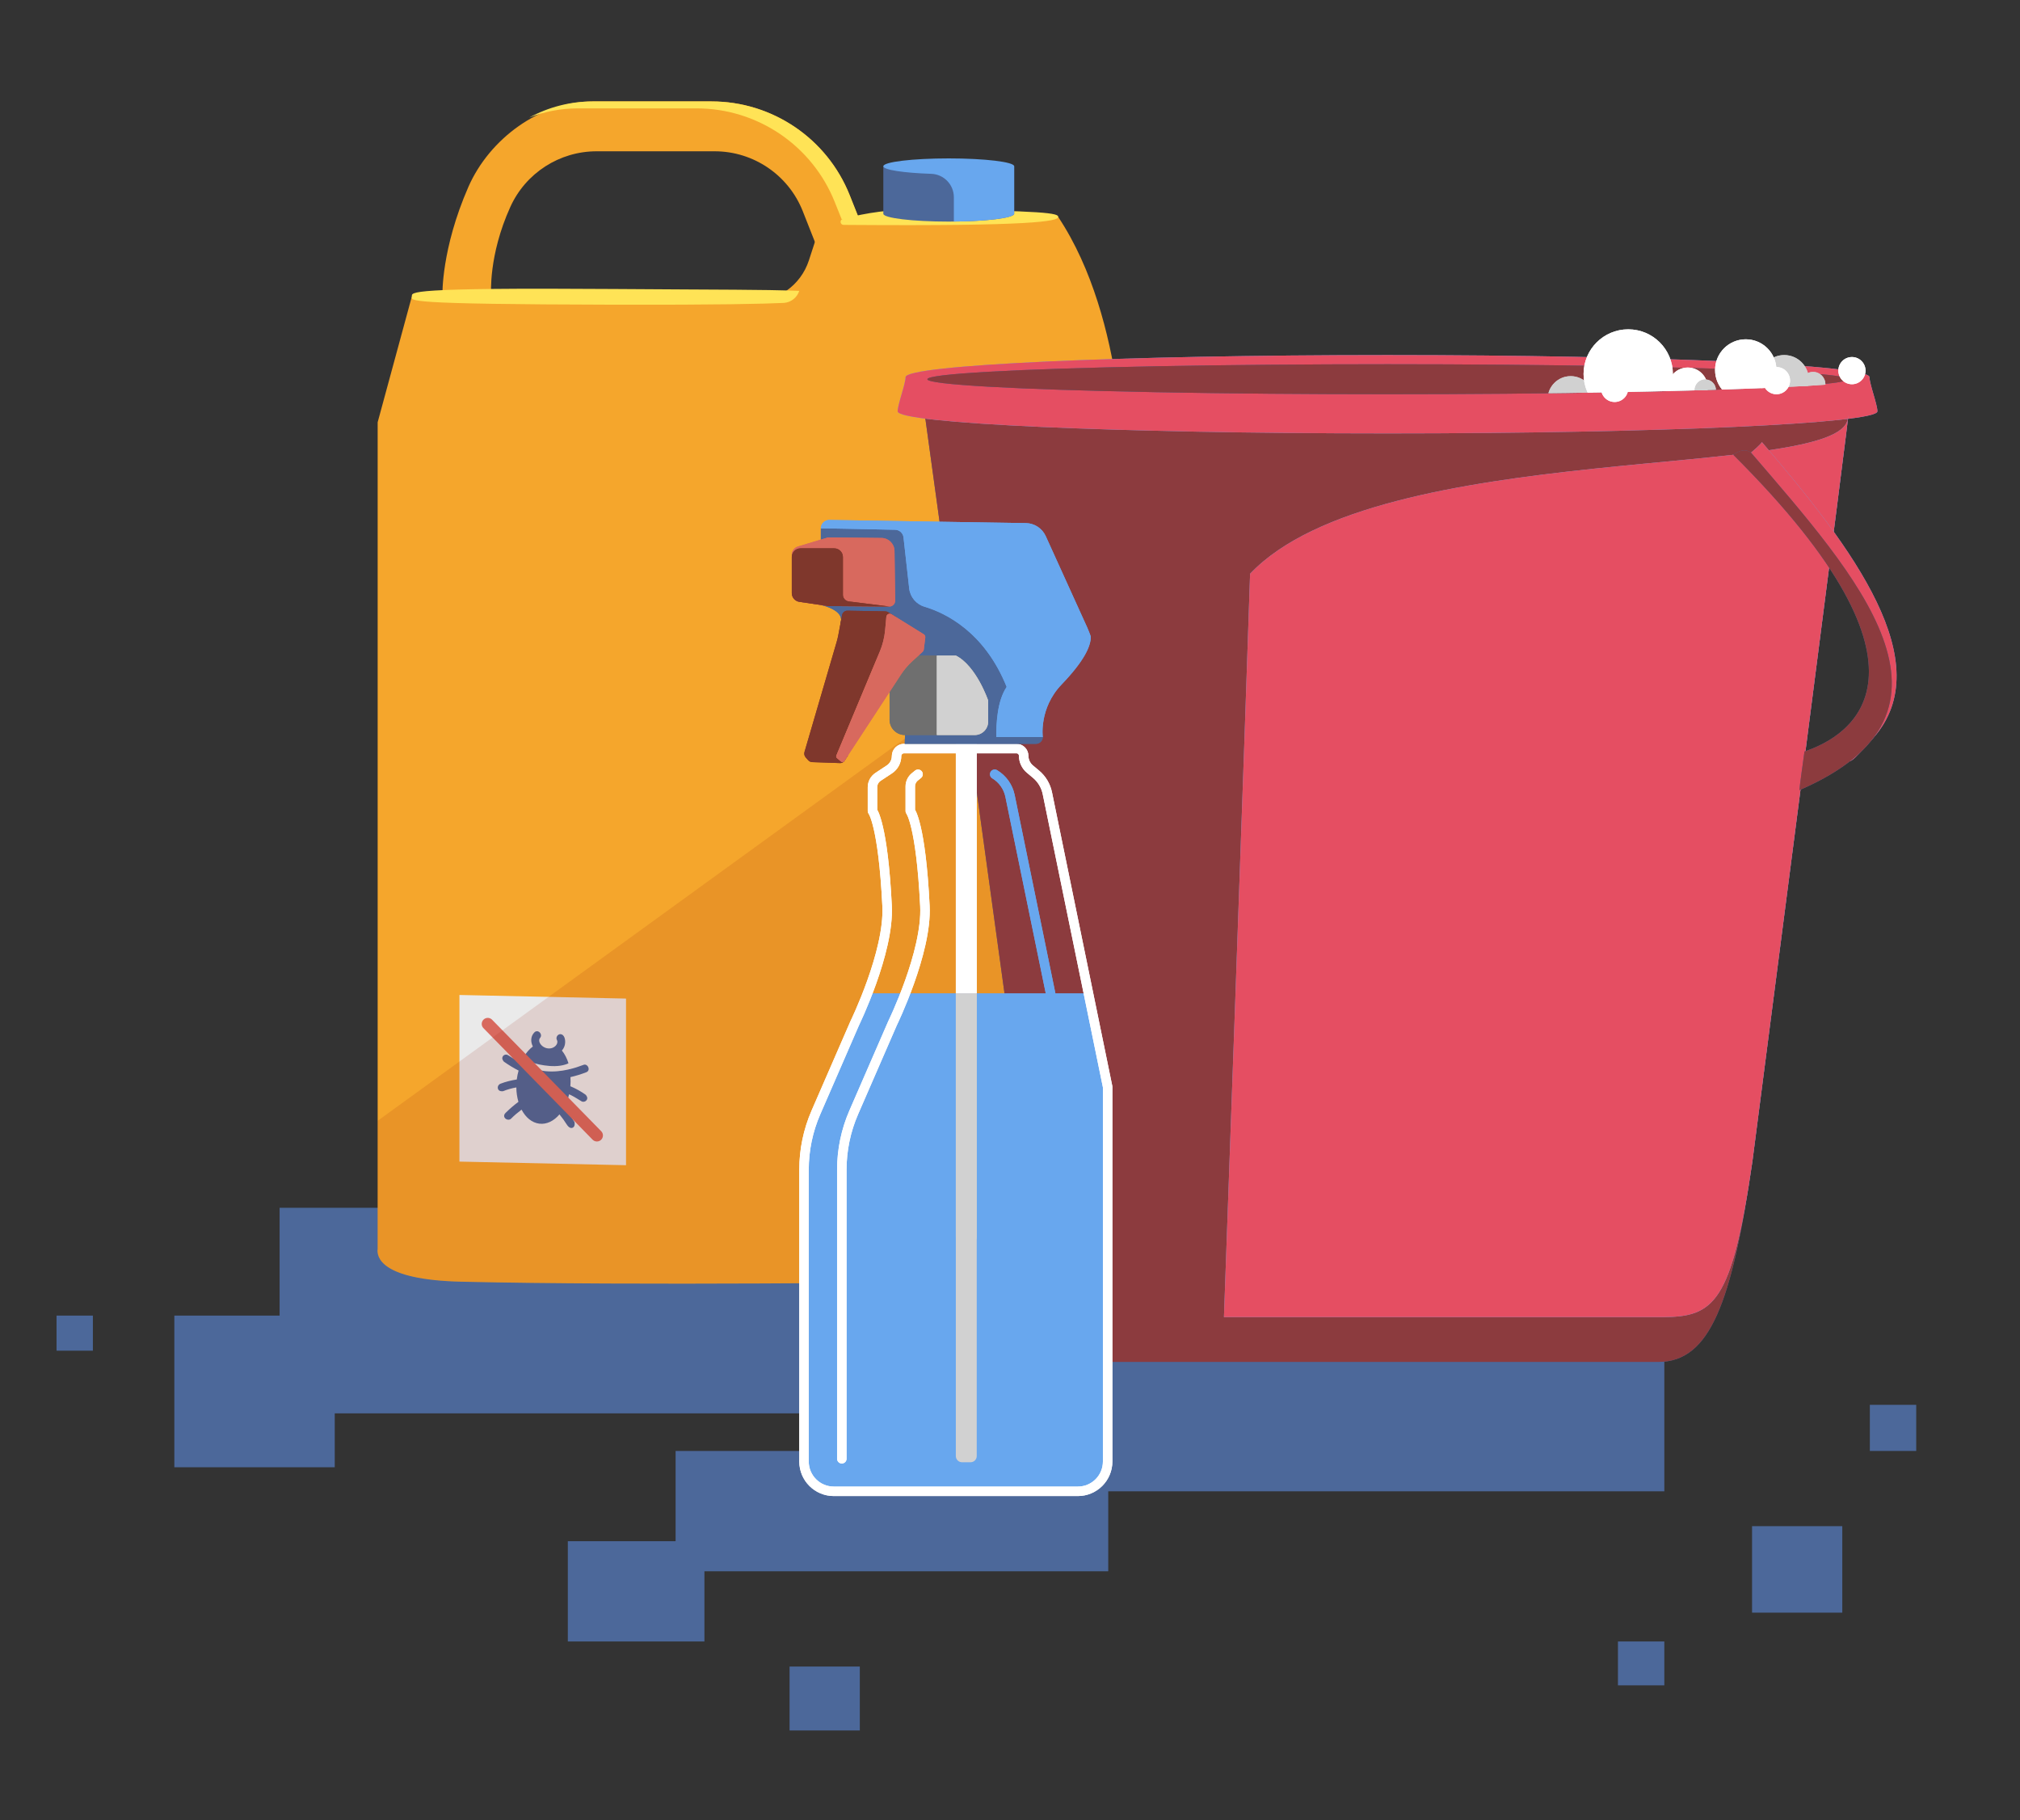 <?xml version="1.0" encoding="UTF-8" standalone="no"?><!DOCTYPE svg PUBLIC "-//W3C//DTD SVG 1.1//EN" "http://www.w3.org/Graphics/SVG/1.1/DTD/svg11.dtd"><svg width="100%" height="100%" viewBox="0 0 484 436" version="1.1" xmlns="http://www.w3.org/2000/svg" xmlns:xlink="http://www.w3.org/1999/xlink" xml:space="preserve" xmlns:serif="http://www.serif.com/" style="fill-rule:evenodd;clip-rule:evenodd;stroke-linecap:round;stroke-linejoin:round;stroke-miterlimit:1.5;"><rect x="0" y="0" width="484" height="436" fill="#333333" stroke="none"/><rect x="13.548" y="315.154" width="8.707" height="8.407" style="fill:#4c689a;"/><rect x="41.772" y="315.154" width="38.433" height="36.331" style="fill:#4c689a;"/><rect x="66.994" y="289.332" width="162.17" height="49.242" style="fill:#4c689a;"/><rect x="161.876" y="347.582" width="103.665" height="28.825" style="fill:#4c689a;"/><rect x="136.053" y="369.201" width="32.728" height="24.021" style="fill:#4c689a;"/><rect x="189.185" y="399.227" width="16.829" height="15.313" style="fill:#4c689a;"/><rect x="255.556" y="315.814" width="143.223" height="41.436" style="fill:#4c689a;"/><rect x="419.798" y="365.598" width="21.619" height="20.718" style="fill:#4c689a;"/><rect x="448.022" y="336.532" width="11.11" height="11.05" style="fill:#4c689a;"/><rect x="387.67" y="393.221" width="11.11" height="10.509" style="fill:#4c689a;"/><g id="Can"><path d="M193.806,62.398c-1.933,5.925 -7.499,9.903 -13.731,9.812c-24.098,-0.353 -81.393,-1.192 -81.393,-1.192l-8.193,30.14l0,198.029c-0.227,1.734 0.377,7.396 20.092,7.846c42.889,0.981 103.524,0.143 136.224,0c16.143,-0.07 22.476,-3.9 22.535,-7.846l0,-184.34c0,0 0.745,-38.056 -15.774,-62.852c-3.678,0 -56.368,0 -56.368,0c0,0 -1.709,5.239 -3.392,10.403Z" style="fill:#f5a62c;"/><g><path d="M149.997,239.212l-39.915,-0.861l0,39.914l39.915,0.862l0,-39.915Z" style="fill:#eaeaea;"/><g><path d="M124.255,256.458c-1.219,-0.622 -2.389,-1.344 -3.489,-2.112c0,0 -0.517,-0.483 -0.404,-0.997c0.081,-0.365 0.315,-0.629 0.76,-0.709c0.019,-0.003 0.037,-0.005 0.056,-0.007c0.303,-0.018 0.548,0.117 0.884,0.343c0.917,0.613 1.872,1.193 2.853,1.704l0.012,-0.026c0.033,0.028 0.066,0.056 0.099,0.083c1.748,0.899 3.577,1.577 5.418,1.833c0,0 0.016,0.003 0.042,0.01c0.029,0.001 0.058,0.003 0.087,0.007c0.151,0.018 0.17,0.019 0.237,0.026c1.791,0.172 3.606,-0.009 5.372,-0.407c0.073,-0.03 0.147,-0.064 0.22,-0.101c0.004,0.016 0.008,0.032 0.011,0.048c1.156,-0.274 2.29,-0.639 3.381,-1.058c0,0 0.024,-0.045 0.306,-0.067c0.862,-0.014 1.435,1.431 0.356,1.843c-1.215,0.464 -2.485,0.863 -3.775,1.156c0.049,0.707 0.044,1.438 -0.021,2.183c1.287,0.544 2.52,1.218 3.651,2.031c0,0 0.497,0.475 0.389,0.979c-0.12,0.567 -0.839,0.913 -1.382,0.595c-0.762,-0.446 -1.582,-1.009 -2.454,-1.438c-0.167,-0.083 -0.336,-0.163 -0.506,-0.241c-0.27,1.18 -0.683,2.262 -1.204,3.207c0.919,1.083 1.758,2.231 2.494,3.444c0,0 0.292,1.245 -0.609,1.409c-0.855,0.156 -1.347,-1.052 -2.011,-1.966c-0.314,-0.434 -0.64,-0.859 -0.976,-1.276c-1.346,1.581 -3.067,2.447 -4.844,2.221c-1.77,-0.225 -3.26,-1.49 -4.24,-3.355c-0.878,0.655 -1.75,1.38 -2.523,2.165c-0.616,0.633 -1.973,-0.03 -1.584,-1c0.085,-0.214 0.264,-0.373 0.432,-0.537c0.916,-0.898 1.892,-1.734 2.924,-2.5c-0.312,-1.059 -0.488,-2.226 -0.502,-3.452c-1.087,0.191 -2.149,0.487 -3.155,0.895c0,0 -0.769,0.146 -1.117,-0.318c-0.362,-0.482 -0.145,-1.225 0.475,-1.466c1.244,-0.483 2.58,-0.806 3.903,-1.014c0.092,-0.743 0.239,-1.458 0.434,-2.135Zm3.417,-5.765c-0.539,-1.08 -0.571,-2.349 0.299,-3.311c0.163,-0.181 0.306,-0.3 0.618,-0.346c0.016,-0.002 0.032,-0.003 0.047,-0.005c0.754,-0.034 1.319,0.986 0.796,1.573c-0.835,0.938 0.671,2.837 2.538,2.524c0.835,-0.14 1.658,-0.838 1.575,-1.685c-0.015,-0.15 -0.118,-0.332 -0.118,-0.332c-0.346,-0.667 0.316,-1.594 1.102,-1.332c0.928,0.31 1.049,1.854 0.736,2.782c-0.138,0.409 -0.355,0.778 -0.633,1.098c0.674,0.828 1.214,1.871 1.582,3.055c-0.243,0.133 -0.517,0.225 -0.78,0.306c-1.603,0.492 -3.352,0.435 -5.036,0.191c-1.576,-0.227 -3.16,-0.624 -4.471,-1.484c-0.177,-0.116 -0.361,-0.245 -0.523,-0.387c0.627,-1.1 1.403,-2.005 2.268,-2.647Z" style="fill:#4c689a;fill-rule:nonzero;"/></g><path d="M116.867,245.282l26.154,26.719" style="fill:none;stroke:#d8695e;stroke-width:2.89px;"/></g><path d="M106.014,70.553c0,0 -0.078,1.128 5.815,1.029c6.26,-0.105 5.847,-1.029 5.847,-1.029c0,0 -0.694,-9.32 4.604,-20.992c3.681,-8.11 11.765,-13.319 20.671,-13.319c14.267,0 13.746,0 28.286,0c9.321,0 17.695,5.698 21.116,14.368c2.14,5.423 4.068,10.308 4.068,10.308l10.458,-5.902c0,0 -1.417,-3.559 -3.287,-8.255c-5.4,-13.564 -18.525,-22.465 -33.125,-22.465c-15.613,0 -13.576,0 -28.47,0c-12.624,0 -24.731,8.949 -29.788,20.516c-6.498,14.865 -6.195,25.741 -6.195,25.741Z" style="fill:#f5a62c;"/><path d="M126.805,28.164c4.57,-2.489 9.771,-3.868 15.192,-3.868c14.894,0 12.857,0 28.47,0c14.6,0 27.725,8.901 33.125,22.465c1.87,4.696 2.386,5.992 2.386,5.992l-4.301,-0.222c0,0 0.214,0.593 -1.655,-4.103c-5.401,-13.564 -18.526,-22.465 -33.126,-22.465c-15.613,0 -13.576,0 -28.469,0c-4.055,0 -7.986,0.771 -11.622,2.201Z" style="fill:#ffe356;"/><path d="M201.936,52.461c5.77,-1.562 11.726,-2.327 17.704,-2.273c31.246,0.256 33.926,0.907 33.926,1.779c0,1.037 -6.157,2.236 -49.884,1.917c0,0 -0.659,-0.005 -1.568,-0.012c-0.359,-0.002 -0.66,-0.269 -0.706,-0.625c-0.046,-0.356 0.177,-0.691 0.524,-0.785c0.001,0 0.003,-0.001 0.004,-0.001Z" style="fill:#ffe356;"/><path d="M243.001,39.827l0,11.376c0,1.039 -7.024,1.882 -15.676,1.882c-8.652,0 -15.676,-0.843 -15.676,-1.882l0,-11.376l31.352,0Z" style="fill:#4c689a;"/><path d="M228.548,47.247c-0.001,-3.025 -2.4,-5.505 -5.424,-5.606c0,0 0,0 -0.001,0c-6.614,-0.221 -11.474,-0.95 -11.474,-1.814c0,-1.038 7.024,-1.881 15.676,-1.881c8.652,0 15.676,0.843 15.676,1.881l0,11.376c0,0.989 -6.372,1.801 -14.453,1.876c0,0 0,-2.94 0,-5.832Z" style="fill:#68a7ee;"/><path d="M269.001,139.098l0.3,160.578c-0.56,3.768 -7.02,7.29 -22.496,7.357c-32.7,0.143 -93.335,0.981 -136.224,0c-17.025,-0.389 -19.798,-4.663 -20.092,-6.94l0,-31.603l178.512,-129.392Z" style="fill:#921200;fill-opacity:0.121;"/><path d="M191.51,69.674c-0.521,1.606 -1.955,2.744 -3.638,2.886c-4.765,0.232 -15.772,0.488 -40.711,0.431c-51.22,-0.116 -48.479,-0.936 -48.479,-1.973c0,-1.037 -1.489,-2.15 48.479,-1.786c27.974,0.204 34.394,0.102 44.349,0.442c0,0 0,0 0,0Z" style="fill:#ffe356;"/></g><g id="Bucket"><path d="M397.374,326.256l-132.475,0c-14.004,-0.384 -14.572,-27.717 -18.663,-47.983l-24.514,-177.984l221.008,0.059c2.165,-14.906 -22.857,177.925 -22.857,177.925c-4.917,34.036 -10.214,47.932 -22.499,47.983Z" style="fill:#4c689a;"/><path d="M397.374,326.256l-132.475,0c-14.004,-0.384 -14.572,-27.717 -18.663,-47.983l-24.514,-177.984l221.008,0.059c2.165,-14.906 -22.857,177.925 -22.857,177.925c-4.917,34.036 -10.214,47.932 -22.499,47.983Z" style="fill:#8c3b3e;"/><path d="M215.086,98.533c0,-1.662 1.895,-6.549 1.895,-8.185c0,-2.92 51.745,-5.29 115.48,-5.29c63.735,0 115.48,2.37 115.48,5.29c0,1.636 1.895,6.552 1.895,8.185c0,2.919 -52.594,5.289 -117.375,5.289c-64.781,0 -117.375,-2.37 -117.375,-5.289Z" style="fill:#68a7ee;"/><path d="M215.086,98.533c0,-1.662 1.895,-6.549 1.895,-8.185c0,-2.92 51.745,-5.29 115.48,-5.29c63.735,0 115.48,2.37 115.48,5.29c0,1.636 1.895,6.552 1.895,8.185c0,2.919 -52.594,5.289 -117.375,5.289c-64.781,0 -117.375,-2.37 -117.375,-5.289Z" style="fill:#e54e62;"/><ellipse cx="332.461" cy="90.847" rx="110.268" ry="3.593" style="fill:#4c689a;"/><ellipse cx="332.461" cy="90.847" rx="110.268" ry="3.593" style="fill:#8c3b3e;"/><path d="M419.873,278.273c-4.917,34.036 -9.238,37.197 -21.523,37.248l-105.088,0c0,0 5.317,-148.073 6.265,-178.073c30.889,-32.558 141.037,-22.194 143.203,-37.1c2.165,-14.906 -22.857,177.925 -22.857,177.925Z" style="fill:#68a7ee;"/><path d="M419.873,278.273c-4.917,34.036 -9.238,37.197 -21.523,37.248l-105.088,0c0,0 5.317,-148.073 6.265,-178.073c30.889,-32.558 141.037,-22.194 143.203,-37.1c2.165,-14.906 -22.857,177.925 -22.857,177.925Z" style="fill:#e54e62;"/><path d="M419.551,108.432c0,0 2.588,-2.16 2.588,-2.545c21.982,25.54 42.449,52.941 26.758,70.85c-15.691,17.909 6.184,-11.922 -0.357,-26.115c-6.541,-14.192 -28.989,-42.19 -28.989,-42.19Z" style="fill:#68a7ee;"/><path d="M419.551,108.432c0,0 2.588,-2.16 2.588,-2.545c21.982,25.54 42.449,52.941 26.758,70.85c-15.691,17.909 6.184,-11.922 -0.357,-26.115c-6.541,-14.192 -28.989,-42.19 -28.989,-42.19Z" style="fill:#e54e62;"/><path d="M432.365,180.016c10.795,-3.602 35.808,-18.402 -17.063,-71.075c2.844,-2.075 4.138,-0.459 4.249,-0.509c25.315,29.513 55.103,62.069 11.594,80.849c0.076,-1.117 0.807,-6.246 1.22,-9.265Z" style="fill:#4c689a;"/><path d="M432.365,180.016c10.795,-3.602 35.808,-18.402 -17.063,-71.075c2.844,-2.075 4.138,-0.459 4.249,-0.509c25.315,29.513 55.103,62.069 11.594,80.849c0.076,-1.117 0.807,-6.246 1.22,-9.265Z" style="fill:#8c3b3e;"/></g><g id="Layer1"><clipPath id="_clip1"><path d="M329.022,15.357c65.576,0 118.816,73.075 118.816,75.212c0,2.136 -53.24,3.871 -118.816,3.871c-65.576,0 -118.815,-1.735 -118.815,-3.871c0,-2.137 53.239,-75.212 118.815,-75.212Z"/></clipPath><g clip-path="url(#_clip1)"><circle cx="376.344" cy="95.637" r="5.526" style="fill:#d1d1d1;"/><circle cx="376.344" cy="95.637" r="5.526" style="fill:#d1d1d1;"/><circle cx="427.501" cy="90.957" r="5.899" style="fill:#d1d1d1;"/><circle cx="427.501" cy="90.957" r="5.899" style="fill:#d1d1d1;"/><circle cx="434.42" cy="92.044" r="2.949" style="fill:#d1d1d1;"/><circle cx="434.42" cy="92.044" r="2.949" style="fill:#d1d1d1;"/><circle cx="390.128" cy="89.59" r="10.699" style="fill:#fff;"/><circle cx="390.128" cy="89.59" r="10.699" style="fill:#fff;"/><circle cx="404.391" cy="92.833" r="4.784" style="fill:#fff;"/><circle cx="404.391" cy="92.833" r="4.784" style="fill:#fff;"/><circle cx="418.291" cy="88.636" r="7.357" style="fill:#fff;"/><circle cx="418.291" cy="88.636" r="7.357" style="fill:#fff;"/><circle cx="408.599" cy="93.448" r="2.544" style="fill:#d1d1d1;"/><circle cx="408.599" cy="93.448" r="2.544" style="fill:#d1d1d1;"/></g></g><circle cx="425.648" cy="91.182" r="3.258" style="fill:#fff;"/><circle cx="425.648" cy="91.182" r="3.258" style="fill:#fff;"/><circle cx="386.87" cy="93.037" r="3.258" style="fill:#fff;"/><circle cx="386.87" cy="93.037" r="3.258" style="fill:#fff;"/><circle cx="443.732" cy="88.786" r="3.258" style="fill:#fff;"/><circle cx="443.732" cy="88.786" r="3.258" style="fill:#fff;"/><g id="BugSpray"><path d="M256.322,321.613l0,-61.246c0,0 -11.354,-55.291 -14.313,-69.701c-0.445,-2.167 -1.777,-4.049 -3.673,-5.19c0,0 0,0 0,0" style="fill:none;stroke:#68a7ee;stroke-width:2.27px;"/><path d="M256.322,321.613l0,-61.246c0,0 -11.354,-55.291 -14.313,-69.701c-0.445,-2.167 -1.777,-4.049 -3.673,-5.19c0,0 0,0 0,0" style="fill:none;stroke:#68a7ee;stroke-width:2.27px;"/><path d="M260.945,237.989l4.595,22.378c0,0 0,67.464 0,89.798c0,1.879 -0.746,3.681 -2.075,5.01c-1.328,1.328 -3.13,2.075 -5.009,2.075c-13.915,0 -44.668,0 -58.583,0c-1.879,0 -3.681,-0.747 -5.01,-2.075c-1.329,-1.329 -2.075,-3.131 -2.075,-5.01c0,-16.951 0,-59.236 0,-69.961c0,-4.718 0.971,-9.385 2.854,-13.712c3.588,-8.249 9.286,-21.346 9.286,-21.346c0,0 1.432,-2.934 3.069,-7.157l52.948,0Z" style="fill:#68a7ee;"/><path d="M260.945,237.989l4.595,22.378c0,0 0,67.464 0,89.798c0,1.879 -0.746,3.681 -2.075,5.01c-1.328,1.328 -3.13,2.075 -5.009,2.075c-13.915,0 -44.668,0 -58.583,0c-1.879,0 -3.681,-0.747 -5.01,-2.075c-1.329,-1.329 -2.075,-3.131 -2.075,-5.01c0,-16.951 0,-59.236 0,-69.961c0,-4.718 0.971,-9.385 2.854,-13.712c3.588,-8.249 9.286,-21.346 9.286,-21.346c0,0 1.432,-2.934 3.069,-7.157l52.948,0Z" style="fill:#68a7ee;"/><rect x="229.02" y="178.19" width="5.013" height="59.799" style="fill:#fff;"/><rect x="229.02" y="178.19" width="5.013" height="59.799" style="fill:#fff;"/><path d="M234.033,237.989l-5.013,0c0,0 0,49.082 0,58.312c0,0.821 0.666,1.487 1.487,1.487c0.643,0 1.395,0 2.039,0c0.821,0 1.487,-0.666 1.487,-1.487c0,-9.23 0,-58.312 0,-58.312Z" style="fill:#d1d1d1;"/><path d="M234.033,237.989l-5.013,0c0,0 0,101.582 0,110.812c0,0.821 0.666,1.487 1.487,1.487c0.643,0 1.395,0 2.039,0c0.821,0 1.487,-0.666 1.487,-1.487c0,-9.23 0,-110.812 0,-110.812Z" style="fill:#d1d1d1;"/><path d="M245.278,181.057c-0.002,-0.958 -0.78,-1.734 -1.739,-1.734c-5.341,0 -21.51,0 -26.928,0c-0.475,0 -0.931,0.188 -1.267,0.524c-0.336,0.336 -0.524,0.792 -0.524,1.267c0,0 0,0 0,0.001c0,1.286 -0.647,2.486 -1.721,3.195c-0.868,0.573 -1.906,1.257 -2.714,1.79c-0.833,0.55 -1.335,1.481 -1.335,2.48c0,2.146 0,5.691 0,5.691c0,0 2.533,3.062 3.503,22.789c0.544,11.053 -7.769,28.086 -7.769,28.086c0,0 -5.698,13.097 -9.287,21.346c-1.882,4.327 -2.853,8.994 -2.853,13.712c0,15.9 0,54.022 0,69.908c0,3.942 3.196,7.138 7.138,7.138c13.922,0 44.554,0 58.476,0c3.942,0 7.138,-3.196 7.138,-7.138c0,-22.388 0,-89.745 0,-89.745c0,0 -11.715,-57.051 -14.446,-70.353c-0.366,-1.78 -1.323,-3.383 -2.716,-4.549c-0.494,-0.414 -1.008,-0.844 -1.466,-1.228c-0.942,-0.788 -1.487,-1.952 -1.49,-3.179c0,-0.001 0,-0.001 0,-0.001Z" style="fill:none;stroke:#fff;stroke-width:2.27px;"/><path d="M245.278,181.057c-0.002,-0.958 -0.78,-1.734 -1.739,-1.734c-5.341,0 -21.51,0 -26.928,0c-0.475,0 -0.931,0.188 -1.267,0.524c-0.336,0.336 -0.524,0.792 -0.524,1.267c0,0 0,0 0,0.001c0,1.286 -0.647,2.486 -1.721,3.195c-0.868,0.573 -1.906,1.257 -2.714,1.79c-0.833,0.55 -1.335,1.481 -1.335,2.48c0,2.146 0,5.691 0,5.691c0,0 2.533,3.062 3.503,22.789c0.544,11.053 -7.769,28.086 -7.769,28.086c0,0 -5.698,13.097 -9.287,21.346c-1.882,4.327 -2.853,8.994 -2.853,13.712c0,15.9 0,54.022 0,69.908c0,3.942 3.196,7.138 7.138,7.138c13.922,0 44.554,0 58.476,0c3.942,0 7.138,-3.196 7.138,-7.138c0,-22.388 0,-89.745 0,-89.745c0,0 -11.715,-57.051 -14.446,-70.353c-0.366,-1.78 -1.323,-3.383 -2.716,-4.549c-0.494,-0.414 -1.008,-0.844 -1.466,-1.228c-0.942,-0.788 -1.487,-1.952 -1.49,-3.179c0,-0.001 0,-0.001 0,-0.001Z" style="fill:none;stroke:#fff;stroke-width:2.27px;"/><path d="M219.97,185.476c0,0 -0.356,0.288 -0.757,0.612c-0.698,0.565 -1.103,1.414 -1.103,2.311c0,2.121 0,5.872 0,5.872c0,0 2.533,3.062 3.503,22.789c0.544,11.053 -7.769,28.086 -7.769,28.086c0,0 -5.698,13.097 -9.287,21.346c-1.882,4.327 -2.853,8.994 -2.853,13.712c0,18.992 0,69.245 0,69.245" style="fill:none;stroke:#fff;stroke-width:2.27px;"/><path d="M219.97,185.476c0,0 -0.356,0.288 -0.757,0.612c-0.698,0.565 -1.103,1.414 -1.103,2.311c0,2.121 0,5.872 0,5.872c0,0 2.533,3.062 3.503,22.789c0.544,11.053 -7.769,28.086 -7.769,28.086c0,0 -5.698,13.097 -9.287,21.346c-1.882,4.327 -2.853,8.994 -2.853,13.712c0,18.992 0,69.245 0,69.245" style="fill:none;stroke:#fff;stroke-width:2.27px;"/><path d="M196.68,126.574l0,18.352c0,0 5.662,1.151 4.752,4.182c-0.91,3.031 15.492,13.422 15.492,13.422l-0.074,13.545l-0.074,2.115c0,0 24.779,-0.003 31.442,-0.003c0.901,0 1.632,-0.731 1.632,-1.633c0,0 0,0 0,0l-21.644,-41.634l-11.579,-8.844l-19.947,0.498Z" style="fill:#4c689a;"/><path d="M196.68,126.574l0,18.352c0,0 5.662,1.151 4.752,4.182c-0.91,3.031 15.492,13.422 15.492,13.422l-0.074,13.545l-0.074,2.115c0,0 24.779,-0.003 31.442,-0.003c0.901,0 1.632,-0.731 1.632,-1.633c0,0 0,0 0,0l-21.644,-41.634l-11.579,-8.844l-19.947,0.498Z" style="fill:#4c689a;"/><path d="M233.555,176.075c0.851,0 1.666,-0.337 2.268,-0.939c0.601,-0.601 0.939,-1.417 0.939,-2.268c0,-2.253 0,-4.895 0,-5.055c0,-0.005 -0.001,-0.01 -0.002,-0.015c-0.094,-0.273 -2.876,-8.292 -7.74,-10.754c-2.444,0 -15.876,0 -15.876,0c0,0 0,9.842 0,15.371c0,0.971 0.386,1.902 1.073,2.588c0.686,0.687 1.617,1.072 2.588,1.072c4.59,0 12.384,0 16.75,0Z" style="fill:#6f6f6f;"/><path d="M233.555,176.075c0.851,0 1.666,-0.337 2.268,-0.939c0.601,-0.601 0.939,-1.417 0.939,-2.268c0,-2.253 0,-4.895 0,-5.055c0,-0.005 -0.001,-0.01 -0.002,-0.015c-0.094,-0.273 -2.876,-8.292 -7.74,-10.754c-2.444,0 -15.876,0 -15.876,0c0,0 0,9.842 0,15.371c0,0.971 0.386,1.902 1.073,2.588c0.686,0.687 1.617,1.072 2.588,1.072c4.59,0 12.384,0 16.75,0Z" style="fill:#6f6f6f;"/><path d="M233.555,176.075c0.851,0 1.666,-0.337 2.268,-0.939c0.601,-0.601 0.939,-1.417 0.939,-2.268c0,-2.325 0,-5.062 0,-5.062c0,0 -2.793,-8.257 -7.742,-10.762c-2.444,0 -4.55,0 -4.55,0l0,19.031c0,0 5.443,0 9.085,0Z" style="fill:#d1d1d1;"/><path d="M233.555,176.075c0.851,0 1.666,-0.337 2.268,-0.939c0.601,-0.601 0.939,-1.417 0.939,-2.268c0,-2.325 0,-5.062 0,-5.062c0,0 -2.793,-8.257 -7.742,-10.762c-2.444,0 -4.55,0 -4.55,0l0,19.031c0,0 5.443,0 9.085,0Z" style="fill:#d1d1d1;"/><path d="M214.483,126.909c1.032,0.022 1.888,0.804 2.002,1.83c0.318,2.851 0.945,8.483 1.36,12.215c0.232,2.075 1.689,3.808 3.694,4.392c4.963,1.481 14.34,5.978 19.662,19.203c-2.265,3.397 -2.491,8.607 -2.491,12.005c10.37,0.007 11.14,0 11.14,0c0,0 -0.933,-6.912 4.503,-12.575c5.436,-5.663 7.007,-9.17 7.007,-11.435c0,-0.194 -0.819,-2.146 -0.819,-2.146c0,0 -6.939,-15.277 -9.976,-21.963c-0.851,-1.875 -2.708,-3.092 -4.767,-3.125c-9.968,-0.158 -39.094,-0.62 -47.075,-0.747c-0.539,-0.009 -1.059,0.199 -1.443,0.577c-0.384,0.378 -0.6,0.895 -0.6,1.434c0,0 0,0 0,0c1.843,-0.017 13.31,0.234 17.803,0.335Z" style="fill:#68a7ee;"/><path d="M214.483,126.909c1.032,0.022 1.888,0.804 2.002,1.83c0.318,2.851 0.945,8.483 1.36,12.215c0.232,2.075 1.689,3.808 3.694,4.392c4.963,1.481 14.34,5.978 19.662,19.203c-2.265,3.397 -2.491,8.607 -2.491,12.005c10.37,0.007 11.14,0 11.14,0c0,0 -0.933,-6.912 4.503,-12.575c5.436,-5.663 7.007,-9.17 7.007,-11.435c0,-0.194 -0.819,-2.146 -0.819,-2.146c0,0 -6.939,-15.277 -9.976,-21.963c-0.851,-1.875 -2.708,-3.092 -4.767,-3.125c-9.968,-0.158 -39.094,-0.62 -47.075,-0.747c-0.539,-0.009 -1.059,0.199 -1.443,0.577c-0.384,0.378 -0.6,0.895 -0.6,1.434c0,0 0,0 0,0c1.843,-0.017 13.31,0.234 17.803,0.335Z" style="fill:#68a7ee;"/><path d="M214.328,131.985c-0.023,-1.712 -1.408,-3.093 -3.12,-3.111c-4.366,-0.046 -11.92,-0.126 -12.713,-0.134c-0.045,-0.001 -0.089,0.005 -0.133,0.018c-0.576,0.174 -4.848,1.458 -7.162,2.153c-0.879,0.264 -1.48,1.073 -1.48,1.991c0,2.319 0,6.691 0,9.167c0,1.051 0.77,1.944 1.811,2.098c2.42,0.356 6.451,0.951 6.84,1.008c0.021,0.003 0.041,0.005 0.062,0.005c0.631,0.005 10.795,0.087 14.628,0.118c0.381,0.003 0.748,-0.147 1.016,-0.418c0.269,-0.27 0.418,-0.637 0.413,-1.018c-0.036,-2.649 -0.113,-8.33 -0.162,-11.877Z" style="fill:#d8695e;"/><path d="M214.328,131.985c-0.023,-1.712 -1.408,-3.093 -3.12,-3.111c-4.366,-0.046 -11.92,-0.126 -12.713,-0.134c-0.045,-0.001 -0.089,0.005 -0.133,0.018c-0.576,0.174 -4.848,1.458 -7.162,2.153c-0.879,0.264 -1.48,1.073 -1.48,1.991c0,2.319 0,6.691 0,9.167c0,1.051 0.77,1.944 1.811,2.098c2.42,0.356 6.451,0.951 6.84,1.008c0.021,0.003 0.041,0.005 0.062,0.005c0.631,0.005 10.795,0.087 14.628,0.118c0.381,0.003 0.748,-0.147 1.016,-0.418c0.269,-0.27 0.418,-0.637 0.413,-1.018c-0.036,-2.649 -0.113,-8.33 -0.162,-11.877Z" style="fill:#d8695e;"/><path d="M201.282,182.802c0.425,0.015 0.826,-0.193 1.059,-0.548c0.377,-0.575 0.902,-1.377 0.902,-1.377l-2.037,1.294c0,0 -0.383,-0.33 -0.666,-0.574c-0.176,-0.152 -0.235,-0.401 -0.145,-0.616c1.092,-2.613 7.823,-18.714 10.423,-24.932c0.678,-1.622 1.104,-3.338 1.263,-5.089c0.075,-0.828 0.139,-1.53 0.139,-1.53l2.535,-1.568c0,0 -1.346,-0.834 -1.962,-1.216c-0.198,-0.123 -0.425,-0.19 -0.658,-0.194c-1.425,-0.025 -6.759,-0.119 -9.079,-0.16c-0.63,-0.011 -1.175,0.433 -1.292,1.052c-0.25,1.329 -0.672,3.567 -0.899,4.775c-0.105,0.555 -0.236,1.105 -0.395,1.647c-1.199,4.101 -6.566,22.461 -7.711,26.376c-0.134,0.458 -0.023,0.953 0.294,1.309c0.19,0.214 0.403,0.453 0.581,0.654c0.252,0.283 0.608,0.45 0.987,0.464c1.442,0.05 5.129,0.18 6.661,0.233Z" style="fill:#7f372c;"/><path d="M201.282,182.802c0.425,0.015 0.826,-0.193 1.059,-0.548c0.377,-0.575 0.902,-1.377 0.902,-1.377l-2.037,1.294c0,0 -0.383,-0.33 -0.666,-0.574c-0.176,-0.152 -0.235,-0.401 -0.145,-0.616c1.092,-2.613 7.823,-18.714 10.423,-24.932c0.678,-1.622 1.104,-3.338 1.263,-5.089c0.075,-0.828 0.139,-1.53 0.139,-1.53l2.535,-1.568c0,0 -1.346,-0.834 -1.962,-1.216c-0.198,-0.123 -0.425,-0.19 -0.658,-0.194c-1.425,-0.025 -6.759,-0.119 -9.079,-0.16c-0.63,-0.011 -1.175,0.433 -1.292,1.052c-0.25,1.329 -0.672,3.567 -0.899,4.775c-0.105,0.555 -0.236,1.105 -0.395,1.647c-1.199,4.101 -6.566,22.461 -7.711,26.376c-0.134,0.458 -0.023,0.953 0.294,1.309c0.19,0.214 0.403,0.453 0.581,0.654c0.252,0.283 0.608,0.45 0.987,0.464c1.442,0.05 5.129,0.18 6.661,0.233Z" style="fill:#7f372c;"/><path d="M201.966,133.434c0,-0.551 -0.219,-1.079 -0.609,-1.469c-0.389,-0.39 -0.918,-0.609 -1.469,-0.609c-2.255,0 -5.835,0 -8.09,0c-0.551,0 -1.08,0.219 -1.47,0.609c-0.389,0.39 -0.608,0.918 -0.608,1.469c0,2.408 0,6.337 0,8.635c0,1.051 0.77,1.944 1.811,2.098c2.545,0.375 6.871,1.013 6.871,1.013l14.742,0.119c0,0 -6.775,-0.848 -9.776,-1.224c-0.801,-0.1 -1.402,-0.781 -1.402,-1.589c0,-2.208 0,-6.491 0,-9.052Z" style="fill:#7f372c;"/><path d="M201.966,133.434c0,-0.551 -0.219,-1.079 -0.609,-1.469c-0.389,-0.39 -0.918,-0.609 -1.469,-0.609c-2.255,0 -5.835,0 -8.09,0c-0.551,0 -1.08,0.219 -1.47,0.609c-0.389,0.39 -0.608,0.918 -0.608,1.469c0,2.408 0,6.337 0,8.635c0,1.051 0.77,1.944 1.811,2.098c2.545,0.375 6.871,1.013 6.871,1.013l14.742,0.119c0,0 -6.775,-0.848 -9.776,-1.224c-0.801,-0.1 -1.402,-0.781 -1.402,-1.589c0,-2.208 0,-6.491 0,-9.052Z" style="fill:#7f372c;"/><path d="M200.395,180.981c-0.09,0.215 -0.031,0.464 0.145,0.616c0.264,0.228 0.655,0.564 0.96,0.828c0.118,0.101 0.273,0.147 0.427,0.125c0.154,-0.021 0.291,-0.108 0.376,-0.238c1.812,-2.766 10.43,-15.924 13.578,-20.73c0.767,-1.172 1.679,-2.242 2.712,-3.186c0.936,-0.854 2.033,-1.855 2.492,-2.274c0.141,-0.13 0.232,-0.305 0.256,-0.496c0.079,-0.63 0.264,-2.114 0.363,-2.903c0.039,-0.312 -0.108,-0.619 -0.375,-0.785c-1.384,-0.858 -5.68,-3.521 -7.729,-4.792c-0.238,-0.147 -0.535,-0.161 -0.785,-0.036c-0.25,0.125 -0.417,0.37 -0.443,0.648c-0.081,0.893 -0.192,2.11 -0.291,3.202c-0.159,1.751 -0.585,3.467 -1.263,5.089c-2.6,6.218 -9.331,22.319 -10.423,24.932Z" style="fill:#d8695e;"/><path d="M200.395,180.981c-0.09,0.215 -0.031,0.464 0.145,0.616c0.264,0.228 0.655,0.564 0.96,0.828c0.118,0.101 0.273,0.147 0.427,0.125c0.154,-0.021 0.291,-0.108 0.376,-0.238c1.812,-2.766 10.43,-15.924 13.578,-20.73c0.767,-1.172 1.679,-2.242 2.712,-3.186c0.936,-0.854 2.033,-1.855 2.492,-2.274c0.141,-0.13 0.232,-0.305 0.256,-0.496c0.079,-0.63 0.264,-2.114 0.363,-2.903c0.039,-0.312 -0.108,-0.619 -0.375,-0.785c-1.384,-0.858 -5.68,-3.521 -7.729,-4.792c-0.238,-0.147 -0.535,-0.161 -0.785,-0.036c-0.25,0.125 -0.417,0.37 -0.443,0.648c-0.081,0.893 -0.192,2.11 -0.291,3.202c-0.159,1.751 -0.585,3.467 -1.263,5.089c-2.6,6.218 -9.331,22.319 -10.423,24.932Z" style="fill:#d8695e;"/></g></svg>